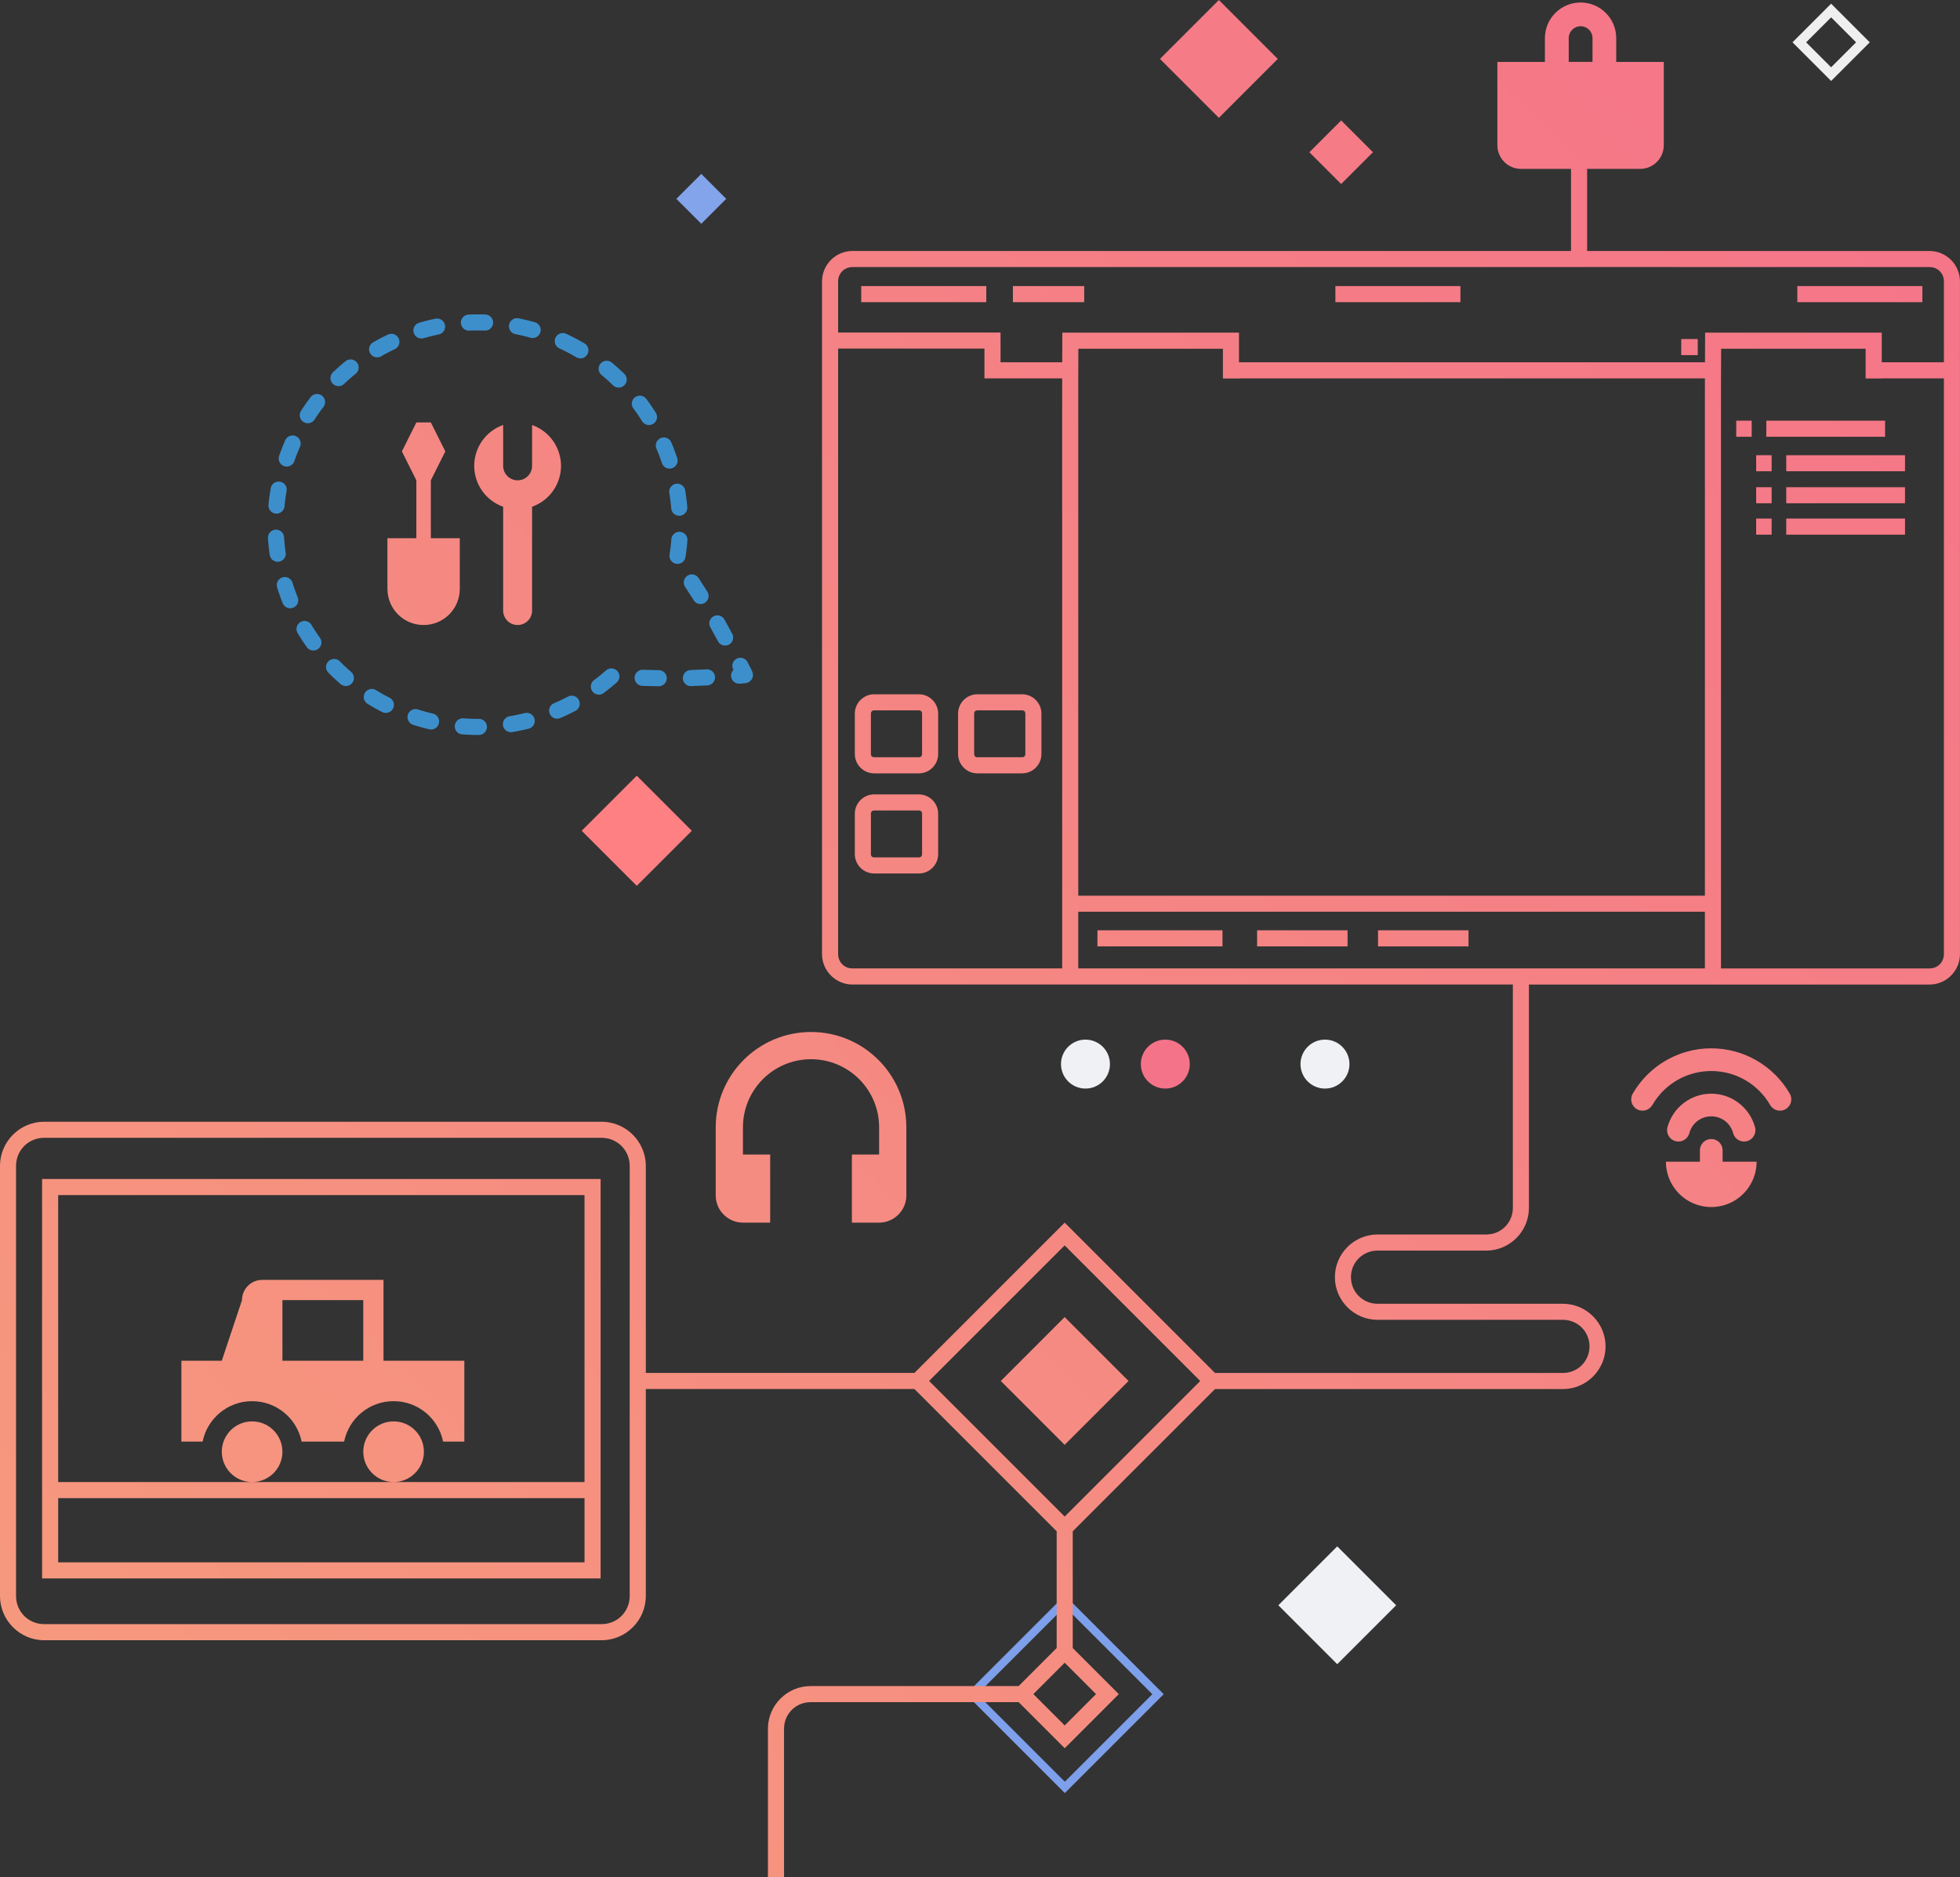 <?xml version="1.0" encoding="UTF-8"?>
<svg width="460.36" height="440.86" version="1.1" viewBox="0 0 121.803 116.644" xmlns="http://www.w3.org/2000/svg" xmlns:cc="http://creativecommons.org/ns#" xmlns:dc="http://purl.org/dc/elements/1.1/" xmlns:rdf="http://www.w3.org/1999/02/22-rdf-syntax-ns#" xmlns:xlink="http://www.w3.org/1999/xlink">
<rect x="0" y="0" width="121.803" height="116.644" fill="#333333" stroke="none"/>
<defs>
<linearGradient id="a" x1="-42.505" x2="122.11" y1="163" y2="1.797" gradientUnits="userSpaceOnUse">
<stop stop-color="#f6aa78" offset="0"/>
<stop stop-color="#f57389" offset="1"/>
</linearGradient>
</defs>
<rect transform="rotate(225)" x="-125.33" y="-31.747" width="8.19" height="8.19" fill="none" stroke="#7e9fea" stroke-linecap="round" stroke-width=".5"/>
<path d="m35.864 21.652a12.571 12.571 0 0 0 -17.121 4.789 12.571 12.571 0 0 0 4.789 17.121 12.571 12.571 0 0 0 14.491 -1.554c-0.002 4e-3 -0.012 0.028-0.012 0.029 0.033 0.056 4.077 0.133 4.142 0.132 0.065-8e-4 4.107-0.166 4.138-0.222 0.032-0.056-1.924-3.598-1.957-3.653s-2.197-3.474-2.261-3.473c-2.65e-4 7.94e-4 -0.017 0.023-0.02 0.027a12.571 12.571 0 0 0 -6.189 -13.196z" fill="none" stroke="#3d8fcc" stroke-dasharray="1, 2" stroke-linecap="round"/>
<circle cx="67.456" cy="66.124" r="1.521" fill="#eff1f5"/>
<circle cx="72.417" cy="66.124" r="1.521" fill="#f57389"/>
<circle cx="82.34" cy="66.124" r="1.521" fill="#eff1f5"/>
<rect transform="rotate(-45)" x="77.208" y="80.927" width="2.795" height="2.795" ry="0" fill="none" stroke="#efefef" stroke-linecap="round" stroke-width=".6"/>
<rect transform="rotate(-45)" x="20.983" y="38.458" width="2.192" height="2.192" ry="0" fill="#83a3eb"/>
<rect transform="rotate(-45)" x="-14.362" y="126.71" width="5.176" height="5.176" ry="0" fill="#eff1f5"/>
<rect transform="rotate(-45)" x="-10.942" y="62.067" width="4.838" height="4.838" ry="0" fill="#ff8083"/>
<path d="m52.975 15.596c-1.038 0-1.891 0.851-1.891 1.889v41.805c0 1.038 0.853 1.889 1.891 1.889h41.041v13.881c0 0.918-0.733 1.652-1.651 1.652h-6.756c-1.458 0-2.653 1.192-2.653 2.651s1.194 2.652 2.653 2.652h11.518c0.918 0 1.652 0.732 1.652 1.65 0 0.918-0.734 1.653-1.652 1.653h-21.621l-9.341-9.341-9.338 9.338h-16.693v-12.861c0-1.514-1.236-2.748-2.75-2.748h-34.637c-1.514 0-2.748 1.234-2.748 2.748v26.722c0 1.514 1.234 2.75 2.748 2.75h34.637c1.514 0 2.75-1.236 2.75-2.75v-12.861h16.692l8.84 8.84v7.256l-2.363 2.363h-12.929c-1.458 0-2.651 1.194-2.651 2.652v9.219h1v-9.219c0-0.918 0.733-1.652 1.651-1.652h12.931l2.862 2.862 0.353-0.353 3.008-3.008-2.863-2.862v-7.256l8.839-8.838h21.621c1.458 0 2.652-1.194 2.652-2.652 0-1.458-1.194-2.65-2.652-2.65h-11.518c-0.918 0-1.653-0.735-1.653-1.653s0.735-1.651 1.653-1.651h6.756c1.458 0 2.651-1.194 2.651-2.652v-13.881h24.898c1.038 0 1.889-0.851 1.889-1.889v-41.805c0-1.038-0.851-1.889-1.889-1.889h-21.281v-5.101h3.287c0.818 0 1.477-0.659 1.477-1.477v-5.171h-2.955v-1.477c0-1.224-0.992-2.216-2.216-2.216-1.224 0-2.216 0.992-2.216 2.216v1.477h-2.955v5.171c0 0.819 0.659 1.477 1.477 1.477h3.1v5.101zm22.771-15.595-3.66 3.66 3.66 3.66 3.66-3.66zm22.481 1.629c0.408 0 0.738 0.33 0.738 0.738v1.477h-1.477v-1.477c0-0.408 0.331-0.738 0.739-0.738zm-14.881 5.854-1.976 1.976 1.976 1.976 1.976-1.976zm-30.371 9.112h66.939c0.501 0 0.889 0.388 0.889 0.889v5.027h-3.863v-1.842h-10.977l-7e-3 1.842h-28.96v-1.842h-10.979l-6e-3 1.842h-3.833v-1.849h-10.094v-3.178c0-0.501 0.389-0.889 0.89-0.889zm0.545 1.182v1h7.772v-1zm9.426 0v1h4.432v-1zm20.041 0v1h7.771v-1zm28.707 0v1h7.772v-1zm-7.215 3.289v1h1.026v-1zm-52.395 0.596h9.094v1.849h4.83v36.666h-13.033c-0.501 0-0.891-0.388-0.891-0.889zm14.931 8e-3h8.981v1.848h1v-6e-3h28.955v32.145h-38.943v-31.959zm39.944 0h8.98v1.848h1v-6e-3h3.863v35.778c0 0.501-0.388 0.889-0.889 0.889h-12.963v-36.481zm0.938 4.471v1h0.961v-1zm1.869 0v1h7.381v-1zm-83.892 0.11-0.899 1.798 0.899 1.798v3.596h-1.798v3.147c0 1.245 1.003 2.248 2.248 2.248s2.248-1.003 2.248-2.248v-3.147h-1.798v-3.596l0.899-1.798-0.899-1.798zm5.394 0.156c-1.077 0.381-1.798 1.399-1.798 2.541 0 1.142 0.721 2.16 1.798 2.541v6.45c0 0.498 0.401 0.899 0.899 0.899 0.498 0 0.899-0.401 0.899-0.899v-6.452c1.076-0.381 1.796-1.398 1.798-2.539-3e-3 -1.141-0.722-2.158-1.798-2.539v2.539c5e-5 0.497-0.403 0.899-0.899 0.899-0.497 5e-5 -0.899-0.403-0.899-0.899zm77.868 1.878v1h0.961v-1zm1.869 0v1h7.381v-1zm-1.869 1.988v1h0.961v-1zm1.869 0v1h7.381v-1zm-1.869 1.951v1h0.961v-1zm1.869 0v1h7.381v-1zm-56.688 10.918c-0.653 0-1.195 0.543-1.195 1.196v2.523c0 0.653 0.542 1.195 1.195 1.195h2.791c0.653 0 1.193-0.542 1.193-1.195v-2.523c0-0.653-0.54-1.196-1.193-1.196zm6.416 0c-0.653 0-1.194 0.543-1.194 1.196v2.523c0 0.653 0.541 1.195 1.194 1.195h2.791c0.653 0 1.195-0.542 1.195-1.195v-2.523c0-0.653-0.542-1.196-1.195-1.196zm-6.416 1h2.791c0.116 0 0.193 0.079 0.193 0.195v2.523c0 0.116-0.077 0.195-0.193 0.195h-2.791c-0.116 0-0.195-0.079-0.195-0.195v-2.523c0-0.116 0.079-0.195 0.195-0.195zm6.416 0h2.791c0.116 0 0.195 0.079 0.195 0.195v2.523c0 0.116-0.078 0.195-0.195 0.195h-2.791c-0.116 0-0.194-0.079-0.194-0.195v-2.523c0-0.116 0.077-0.195 0.194-0.195zm-6.416 5.222c-0.653 0-1.195 0.542-1.195 1.195v2.523c0 0.653 0.542 1.195 1.195 1.195h2.791c0.653 0 1.193-0.542 1.193-1.195v-2.523c0-0.653-0.54-1.195-1.193-1.195zm0 1h2.791c0.116 0 0.193 0.079 0.193 0.195v2.523c0 0.116-0.077 0.195-0.193 0.195h-2.791c-0.116 0-0.195-0.079-0.195-0.195v-2.523c0-0.116 0.079-0.195 0.195-0.195zm12.689 6.291h38.943v3.522h-38.943zm1.194 1.154v1h7.771v-1zm9.922 0v1h5.621v-1zm7.515 0v1h5.623v-1zm-35.235 6.319c-3.271-2.2e-4 -5.924 2.652-5.924 5.923v4.231c-2.9e-5 0.935 0.758 1.692 1.692 1.692h1.692v-4.231h-1.692v-1.692c1e-4 -2.337 1.895-4.231 4.231-4.231 2.337 1e-4 4.231 1.894 4.231 4.231v1.692h-1.692v4.231h1.692c0.935 2e-5 1.692-0.758 1.692-1.692v-4.231c-6.9e-5 -3.271-2.652-5.923-5.923-5.923zm55.943 1.015c-2.012 1.8e-4 -3.874 1.075-4.88 2.818-0.195 0.337-0.08 0.768 0.257 0.963 0.337 0.195 0.768 0.079 0.963-0.258 0.756-1.309 2.149-2.113 3.66-2.113 1.511 0 2.904 0.804 3.66 2.113 0.194 0.338 0.626 0.453 0.963 0.258 0.337-0.195 0.452-0.626 0.257-0.963-1.006-1.742-2.868-2.818-4.88-2.818zm0 2.818c-1.272 0-2.393 0.86-2.722 2.088-0.101 0.376 0.122 0.762 0.498 0.863 0.376 0.101 0.762-0.122 0.862-0.498 0.166-0.619 0.72-1.044 1.361-1.044 0.641 0 1.195 0.425 1.361 1.044 0.101 0.376 0.487 0.599 0.862 0.498 0.376-0.101 0.599-0.487 0.498-0.863-0.329-1.229-1.449-2.088-2.721-2.088zm-103.6 2.743h34.637c0.977 0 1.75 0.771 1.75 1.748v26.722c0 0.978-0.773 1.75-1.75 1.75h-34.637c-0.978 0-1.748-0.773-1.748-1.75v-26.722c0-0.978 0.77-1.748 1.748-1.748zm103.6 0.075c-0.39 0-0.705 0.314-0.705 0.704v0.705h-2.113c-1.9e-4 1.007 0.537 1.937 1.409 2.441 0.872 0.503 1.946 0.503 2.818 0 0.872-0.503 1.409-1.434 1.409-2.441h-2.113v-0.705c0-0.39-0.314-0.704-0.704-0.704zm-103.73 2.484v24.822h34.709v-24.822zm1 1h32.709v17.832h-32.709zm62.547 3.126 8.426 8.426-8.424 8.424-8.426-8.426zm-49.867 2.144c-0.694-8e-5 -1.256 0.562-1.256 1.256l-1.256 3.768h-2.512v5.024h1.32c0.291-1.433 1.557-2.512 3.076-2.512s2.786 1.079 3.077 2.512h2.64c0.291-1.433 1.557-2.512 3.076-2.512s2.785 1.079 3.076 2.512h1.32v-5.024h-5.024v-5.024zm1.256 1.256h5.024v3.768h-5.024zm48.612 1.056-3.969 3.97 3.969 3.969 3.97-3.969zm-50.496 6.481c-1.041 3e-5 -1.884 0.844-1.884 1.885 2e-5 1.041 0.844 1.884 1.884 1.884 1.041-2e-5 1.884-0.844 1.884-1.884 0-1.041-0.843-1.885-1.884-1.885zm8.793 0c-1.041 3e-5 -1.884 0.844-1.884 1.885 3e-5 1.041 0.844 1.884 1.884 1.884 1.041-2e-5 1.884-0.844 1.884-1.884 2.65e-4 -1.041-0.843-1.885-1.884-1.885zm-20.844 4.769h32.709v3.99h-32.709zm62.548 10.229 1.949 1.949-1.947 1.948-1.949-1.949z" color="#000000" color-rendering="auto" dominant-baseline="auto" fill="url(#a)" image-rendering="auto" shape-rendering="auto" solid-color="#000000" style="font-feature-settings:normal;font-variant-alternates:normal;font-variant-caps:normal;font-variant-ligatures:normal;font-variant-numeric:normal;font-variant-position:normal;isolation:auto;mix-blend-mode:normal;shape-padding:0;text-decoration-color:#000000;text-decoration-line:none;text-decoration-style:solid;text-indent:0;text-orientation:mixed;text-transform:none;white-space:normal"/>
</svg>
